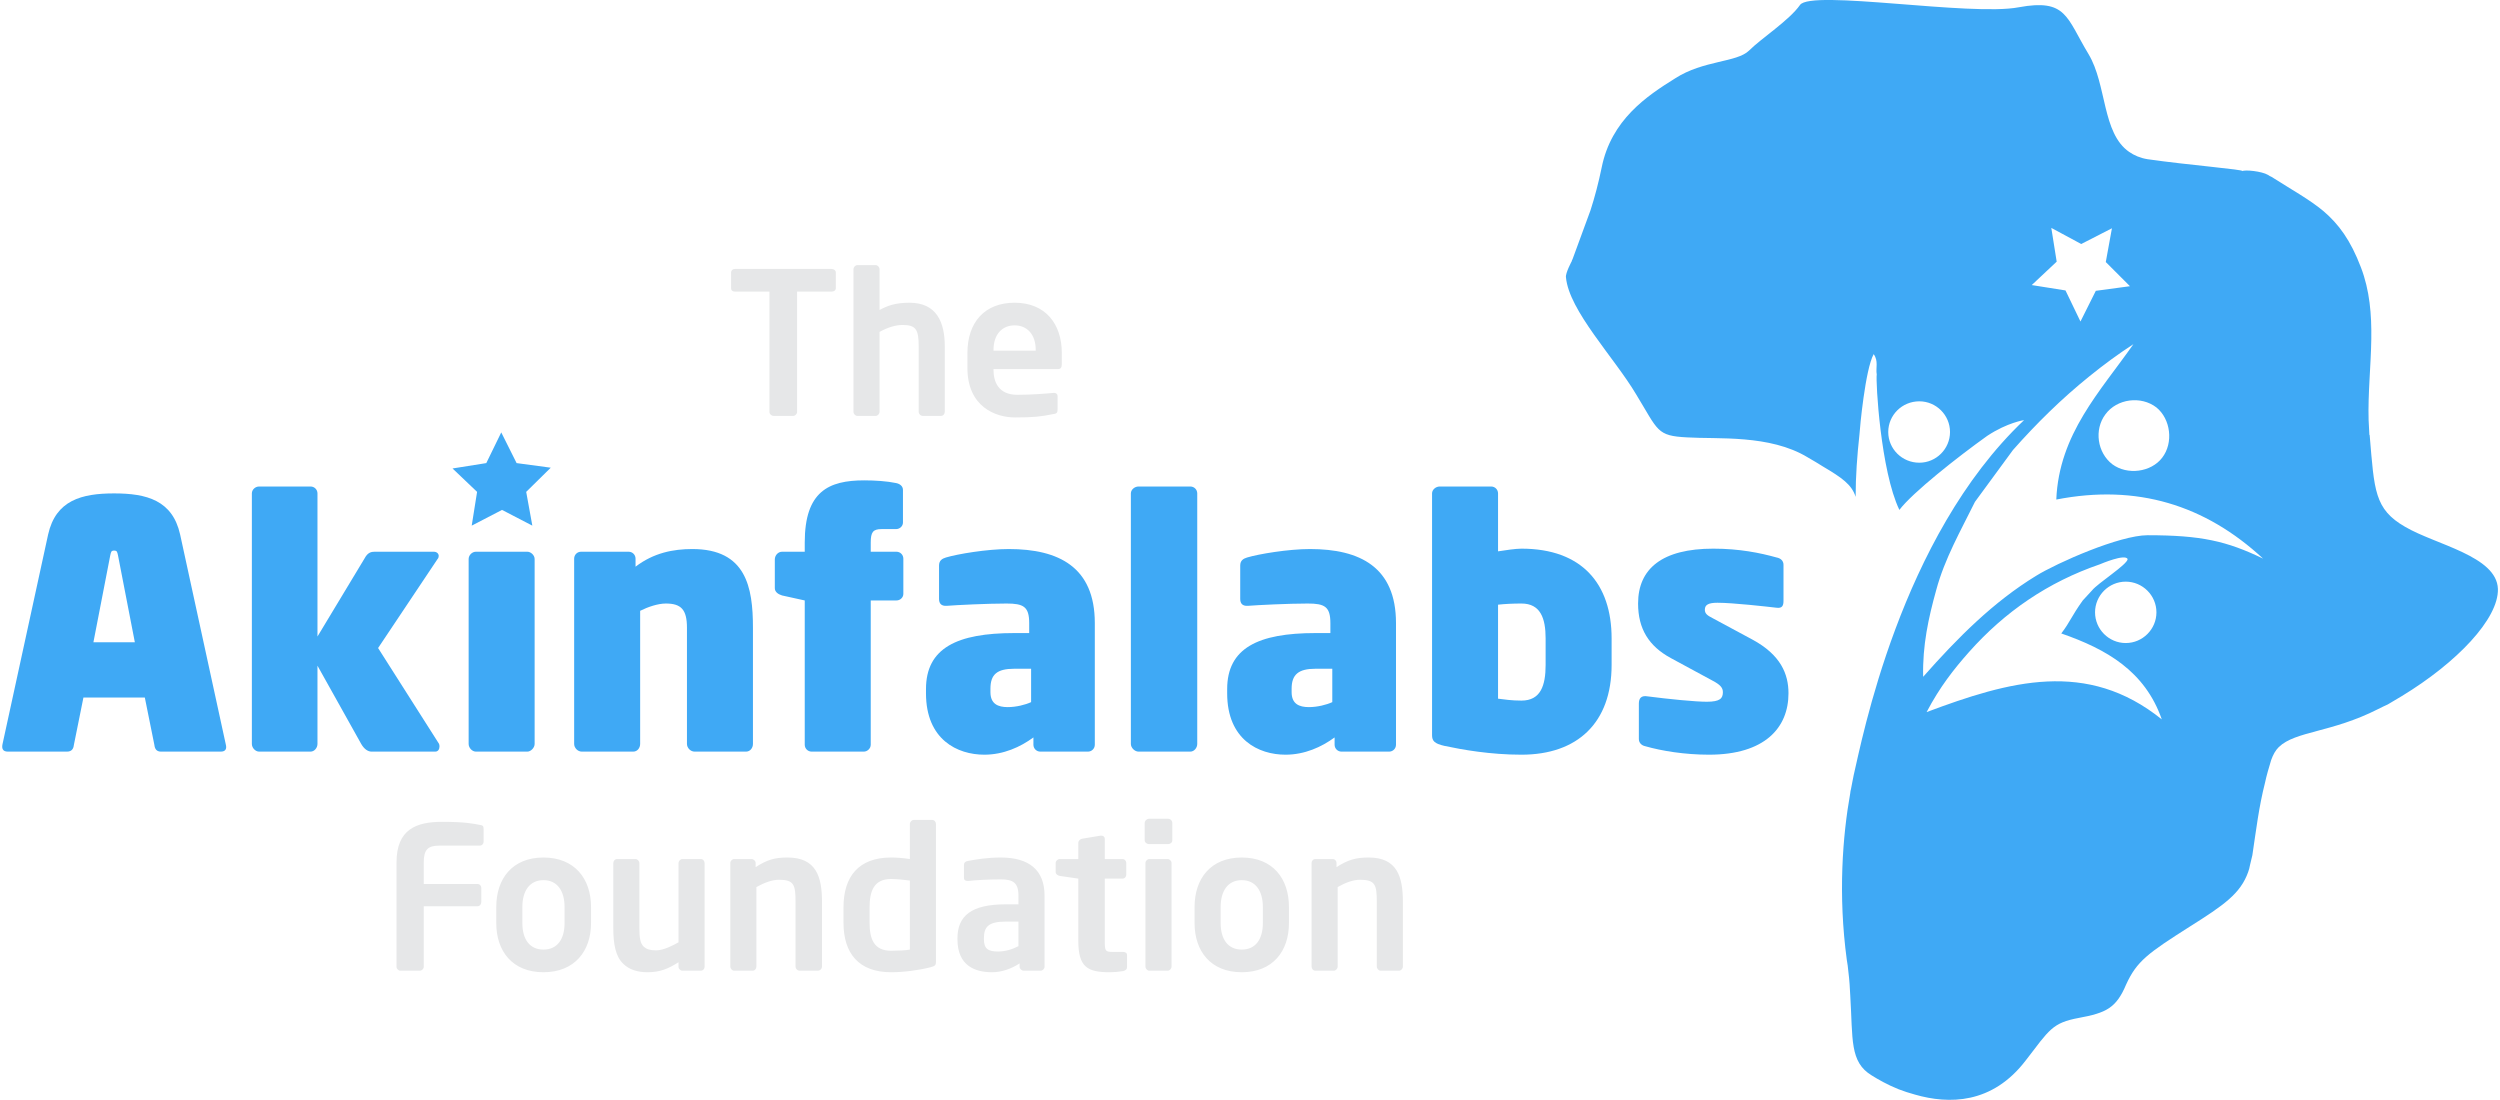 <?xml version="1.0" encoding="UTF-8"?>
<!DOCTYPE svg PUBLIC "-//W3C//DTD SVG 1.1//EN" "http://www.w3.org/Graphics/SVG/1.1/DTD/svg11.dtd">
<!-- Creator: CorelDRAW 2017 -->
<svg xmlns="http://www.w3.org/2000/svg" xml:space="preserve" width="200px" height="88px" version="1.1" style="shape-rendering:geometricPrecision; text-rendering:geometricPrecision; image-rendering:optimizeQuality; fill-rule:evenodd; clip-rule:evenodd"
viewBox="0 0 65.05 28.67"
 xmlns:xlink="http://www.w3.org/1999/xlink">
 <defs>
  <style type="text/css">
   <![CDATA[
    .fil1 {fill:#E6E7E8;fill-rule:nonzero}
    .fil0 {fill:#3FA9F5;fill-rule:nonzero}
   ]]>
  </style>
 </defs>
 <g id="Layer_x0020_1">
  <polygon class="fil0" points="12.24,13.7 12.38,12.82 11.74,12.21 12.62,12.07 13.01,11.27 13.41,12.07 14.3,12.19 13.66,12.82 13.82,13.7 13.03,13.29 "/>
  <path class="fil0" d="M3.02 14.47c-0.02,-0.08 -0.02,-0.12 -0.1,-0.12 -0.08,0 -0.08,0.04 -0.1,0.12l-0.44 2.27 1.08 0 -0.44 -2.27zm0.95 4.95l-0.25 -1.24 -1.6 0 -0.25 1.24c-0.01,0.09 -0.05,0.17 -0.18,0.17l-1.54 0c-0.14,0 -0.16,-0.09 -0.14,-0.19l1.19 -5.47c0.2,-0.89 0.87,-1.07 1.72,-1.07 0.85,0 1.52,0.18 1.72,1.07l1.19 5.47c0.03,0.11 0,0.19 -0.13,0.19l-1.56 0c-0.12,0 -0.16,-0.08 -0.17,-0.17z"/>
  <path class="fil0" d="M11.29 19.59l-1.66 0c-0.09,0 -0.19,-0.06 -0.27,-0.2l-1.14 -2.04 0 2.04c0,0.1 -0.08,0.2 -0.18,0.2l-1.34 0c-0.1,0 -0.19,-0.1 -0.19,-0.2l0 -6.53c0,-0.1 0.09,-0.18 0.19,-0.18l1.34 0c0.1,0 0.18,0.08 0.18,0.18l0 3.73 1.23 -2.04c0.08,-0.15 0.17,-0.17 0.26,-0.17l1.54 0c0.08,0 0.13,0.05 0.13,0.11 0,0.03 -0.01,0.06 -0.03,0.08l-1.55 2.32 1.59 2.5c0.01,0.03 0.01,0.05 0.01,0.07 0,0.07 -0.04,0.13 -0.11,0.13z"/>
  <path class="fil0" d="M13.69 19.59l-1.34 0c-0.1,0 -0.19,-0.1 -0.19,-0.2l0 -4.82c0,-0.1 0.09,-0.19 0.19,-0.19l1.34 0c0.09,0 0.19,0.09 0.19,0.19l0 4.82c0,0.1 -0.1,0.2 -0.19,0.2z"/>
  <path class="fil0" d="M19.39 19.59l-1.34 0c-0.11,0 -0.2,-0.1 -0.2,-0.2l0 -3.03c0,-0.47 -0.15,-0.63 -0.55,-0.63 -0.21,0 -0.47,0.09 -0.67,0.19l0 3.47c0,0.1 -0.07,0.2 -0.18,0.2l-1.34 0c-0.11,0 -0.2,-0.1 -0.2,-0.2l0 -4.83c0,-0.1 0.08,-0.18 0.18,-0.18l1.24 0c0.1,0 0.18,0.08 0.18,0.18l0 0.21c0.47,-0.36 0.98,-0.46 1.48,-0.46 1.4,0 1.58,0.99 1.58,2.05l0 3.03c0,0.1 -0.07,0.2 -0.18,0.2z"/>
  <path class="fil0" d="M23.31 15.65l-0.67 0 0 3.76c0,0.1 -0.09,0.18 -0.18,0.18l-1.36 0c-0.1,0 -0.18,-0.08 -0.18,-0.18l0 -3.76 -0.59 -0.13c-0.1,-0.03 -0.19,-0.09 -0.19,-0.19l0 -0.75c0,-0.1 0.08,-0.2 0.19,-0.2l0.59 0 0 -0.24c0,-1.33 0.62,-1.62 1.55,-1.62 0.28,0 0.59,0.02 0.83,0.07 0.1,0.02 0.18,0.08 0.18,0.18l0 0.85c0,0.09 -0.08,0.17 -0.18,0.17l-0.38 0c-0.22,0 -0.28,0.08 -0.28,0.35l0 0.24 0.67 0c0.1,0 0.18,0.08 0.18,0.18l0 0.92c0,0.09 -0.08,0.17 -0.18,0.17z"/>
  <path class="fil0" d="M26.82 17.43l-0.44 0c-0.45,0 -0.62,0.15 -0.62,0.52l0 0.09c0,0.31 0.2,0.39 0.45,0.39 0.22,0 0.46,-0.06 0.61,-0.13l0 -0.87zm1.48 2.16l-1.24 0c-0.1,0 -0.18,-0.08 -0.18,-0.18l0 -0.19c-0.34,0.25 -0.78,0.45 -1.28,0.45 -0.7,0 -1.52,-0.39 -1.52,-1.6l0 -0.11c0,-1.07 0.81,-1.46 2.3,-1.46l0.39 0 0 -0.26c0,-0.43 -0.15,-0.51 -0.59,-0.51 -0.5,0 -1.31,0.04 -1.56,0.06 -0.15,0.01 -0.2,-0.07 -0.2,-0.18l0 -0.87c0,-0.13 0.08,-0.18 0.18,-0.21 0.3,-0.09 1.07,-0.22 1.64,-0.22 1.3,0 2.24,0.47 2.24,1.93l0 3.17c0,0.1 -0.08,0.18 -0.18,0.18z"/>
  <path class="fil0" d="M30.97 19.59l-1.35 0c-0.1,0 -0.2,-0.1 -0.2,-0.2l0 -6.53c0,-0.1 0.1,-0.18 0.2,-0.18l1.35 0c0.1,0 0.18,0.08 0.18,0.18l0 6.53c0,0.1 -0.08,0.2 -0.18,0.2z"/>
  <path class="fil0" d="M34.67 17.43l-0.44 0c-0.44,0 -0.62,0.15 -0.62,0.52l0 0.09c0,0.31 0.2,0.39 0.45,0.39 0.22,0 0.46,-0.06 0.61,-0.13l0 -0.87zm1.48 2.16l-1.24 0c-0.1,0 -0.18,-0.08 -0.18,-0.18l0 -0.19c-0.34,0.25 -0.78,0.45 -1.28,0.45 -0.7,0 -1.52,-0.39 -1.52,-1.6l0 -0.11c0,-1.07 0.81,-1.46 2.3,-1.46l0.39 0 0 -0.26c0,-0.43 -0.15,-0.51 -0.59,-0.51 -0.5,0 -1.31,0.04 -1.56,0.06 -0.15,0.01 -0.2,-0.07 -0.2,-0.18l0 -0.87c0,-0.13 0.08,-0.18 0.18,-0.21 0.3,-0.09 1.07,-0.22 1.64,-0.22 1.3,0 2.24,0.47 2.24,1.93l0 3.17c0,0.1 -0.08,0.18 -0.18,0.18z"/>
  <path class="fil0" d="M40.23 16.64c0,-0.52 -0.13,-0.91 -0.63,-0.91 -0.22,0 -0.43,0.01 -0.61,0.03l0 2.45c0.17,0.02 0.34,0.05 0.61,0.05 0.5,0 0.63,-0.39 0.63,-0.93l0 -0.69zm-0.63 3.03c-0.81,0 -1.54,-0.13 -2.01,-0.23 -0.26,-0.06 -0.32,-0.13 -0.32,-0.28l0 -6.3c0,-0.1 0.1,-0.18 0.2,-0.18l1.34 0c0.1,0 0.18,0.08 0.18,0.18l0 1.51c0.19,-0.03 0.46,-0.07 0.61,-0.07 1.58,0 2.35,0.92 2.35,2.34l0 0.69c0,1.51 -0.89,2.34 -2.35,2.34z"/>
  <path class="fil0" d="M44.49 19.67c-0.64,0 -1.24,-0.1 -1.66,-0.22 -0.1,-0.02 -0.17,-0.09 -0.17,-0.19l0 -0.92c0,-0.14 0.06,-0.22 0.23,-0.19 0.54,0.07 1.24,0.14 1.54,0.14 0.35,0 0.42,-0.09 0.42,-0.25 0,-0.11 -0.06,-0.19 -0.27,-0.3l-1.09 -0.59c-0.57,-0.31 -0.85,-0.76 -0.85,-1.42 0,-0.91 0.63,-1.43 1.96,-1.43 0.68,0 1.22,0.11 1.65,0.23 0.11,0.02 0.18,0.09 0.18,0.19l0 0.94c0,0.12 -0.03,0.2 -0.18,0.18 -0.26,-0.03 -1.14,-0.13 -1.54,-0.13 -0.23,0 -0.33,0.05 -0.33,0.18 0,0.1 0.06,0.15 0.2,0.22l1.04 0.56c0.74,0.4 0.94,0.9 0.94,1.4 0,0.9 -0.62,1.6 -2.07,1.6z"/>
  <path class="fil1" d="M36.41 25.3l-0.48 0c-0.05,0 -0.1,-0.05 -0.1,-0.11l0 -1.68c0,-0.45 -0.04,-0.58 -0.44,-0.58 -0.17,0 -0.37,0.07 -0.58,0.19l0 2.07c0,0.06 -0.05,0.11 -0.1,0.11l-0.48 0c-0.06,0 -0.1,-0.05 -0.1,-0.11l0 -2.7c0,-0.05 0.04,-0.1 0.1,-0.1l0.45 0c0.06,0 0.1,0.05 0.1,0.1l0 0.11c0.3,-0.19 0.5,-0.25 0.84,-0.25 0.74,0 0.89,0.5 0.89,1.16l0 1.68c0,0.06 -0.05,0.11 -0.1,0.11zm-23.96 -3.26l-1.05 0c-0.3,0 -0.41,0.1 -0.41,0.44l0 0.56 1.4 0c0.06,0 0.1,0.05 0.1,0.1l0 0.37c0,0.06 -0.04,0.11 -0.1,0.11l-1.4 0 0 1.58c0,0.05 -0.05,0.1 -0.1,0.1l-0.51 0c-0.05,0 -0.1,-0.05 -0.1,-0.1l0 -2.72c0,-0.87 0.52,-1.06 1.19,-1.06 0.61,0 0.82,0.05 0.98,0.08 0.08,0.01 0.1,0.03 0.1,0.11l0 0.33c0,0.05 -0.04,0.1 -0.1,0.1zm2.21 1.6c0,-0.42 -0.19,-0.7 -0.55,-0.7 -0.36,0 -0.55,0.28 -0.55,0.7l0 0.42c0,0.42 0.19,0.69 0.55,0.69 0.36,0 0.55,-0.27 0.55,-0.69l0 -0.42zm-0.55 1.7c-0.81,0 -1.23,-0.55 -1.23,-1.28l0 -0.42c0,-0.74 0.42,-1.29 1.23,-1.29 0.81,0 1.24,0.55 1.24,1.29l0 0.42c0,0.73 -0.43,1.28 -1.24,1.28zm4.1 -0.04l-0.48 0c-0.05,0 -0.1,-0.05 -0.1,-0.1l0 -0.12c-0.27,0.17 -0.48,0.26 -0.81,0.26 -0.26,0 -0.48,-0.07 -0.63,-0.22 -0.2,-0.19 -0.26,-0.51 -0.26,-0.94l0 -1.68c0,-0.06 0.04,-0.11 0.1,-0.11l0.48 0c0.05,0 0.1,0.05 0.1,0.11l0 1.68c0,0.26 0.02,0.41 0.12,0.5 0.07,0.06 0.16,0.09 0.32,0.09 0.19,0 0.44,-0.13 0.58,-0.21l0 -2.06c0,-0.06 0.05,-0.11 0.1,-0.11l0.48 0c0.06,0 0.1,0.05 0.1,0.11l0 2.7c0,0.05 -0.04,0.1 -0.1,0.1zm3.05 0l-0.47 0c-0.06,0 -0.11,-0.05 -0.11,-0.11l0 -1.68c0,-0.45 -0.04,-0.58 -0.43,-0.58 -0.18,0 -0.37,0.07 -0.59,0.19l0 2.07c0,0.06 -0.04,0.11 -0.1,0.11l-0.48 0c-0.05,0 -0.1,-0.05 -0.1,-0.11l0 -2.7c0,-0.05 0.05,-0.1 0.1,-0.1l0.45 0c0.06,0 0.11,0.05 0.11,0.1l0 0.11c0.3,-0.19 0.49,-0.25 0.83,-0.25 0.75,0 0.9,0.5 0.9,1.16l0 1.68c0,0.06 -0.05,0.11 -0.11,0.11zm2.4 -2.35c-0.14,-0.02 -0.37,-0.04 -0.49,-0.04 -0.45,0 -0.56,0.32 -0.56,0.74l0 0.4c0,0.42 0.11,0.73 0.56,0.73 0.18,0 0.39,-0.01 0.49,-0.03l0 -1.8zm0.54 2.26c-0.32,0.08 -0.7,0.13 -1.03,0.13 -0.84,0 -1.24,-0.49 -1.24,-1.29l0 -0.4c0,-0.81 0.4,-1.3 1.24,-1.3 0.12,0 0.3,0.01 0.49,0.04l0 -0.91c0,-0.06 0.05,-0.11 0.1,-0.11l0.48 0c0.06,0 0.1,0.05 0.1,0.11l0 3.59c0,0.08 -0.02,0.11 -0.14,0.14zm2.29 -1.19l-0.33 0c-0.47,0 -0.57,0.15 -0.57,0.44l0 0.02c0,0.25 0.11,0.32 0.37,0.32 0.19,0 0.38,-0.06 0.53,-0.14l0 -0.64zm0.58 1.28l-0.44 0c-0.06,0 -0.11,-0.05 -0.11,-0.1l0 -0.09c-0.23,0.15 -0.48,0.23 -0.72,0.23 -0.43,0 -0.9,-0.16 -0.9,-0.86l0 -0.02c0,-0.59 0.36,-0.89 1.26,-0.89l0.33 0 0 -0.23c0,-0.34 -0.15,-0.42 -0.46,-0.42 -0.33,0 -0.67,0.02 -0.84,0.04l-0.02 0c-0.05,0 -0.1,-0.01 -0.1,-0.08l0 -0.34c0,-0.05 0.03,-0.09 0.1,-0.1 0.21,-0.04 0.51,-0.09 0.86,-0.09 0.74,0 1.14,0.33 1.14,0.99l0 1.86c0,0.05 -0.05,0.1 -0.1,0.1zm2.15 0.01c-0.12,0.02 -0.24,0.03 -0.35,0.03 -0.58,0 -0.82,-0.13 -0.82,-0.82l0 -1.62 -0.48 -0.07c-0.06,-0.01 -0.11,-0.05 -0.11,-0.1l0 -0.24c0,-0.05 0.05,-0.1 0.11,-0.1l0.48 0 0 -0.42c0,-0.06 0.05,-0.1 0.1,-0.11l0.48 -0.08 0.02 0c0.05,0 0.09,0.03 0.09,0.08l0 0.53 0.46 0c0.06,0 0.1,0.05 0.1,0.1l0 0.31c0,0.05 -0.04,0.1 -0.1,0.1l-0.46 0 0 1.62c0,0.26 0.01,0.29 0.2,0.29l0.27 0c0.07,0 0.11,0.03 0.11,0.08l0 0.32c0,0.05 -0.03,0.08 -0.1,0.1zm1.16 -0.01l-0.48 0c-0.05,0 -0.1,-0.05 -0.1,-0.11l0 -2.7c0,-0.05 0.05,-0.1 0.1,-0.1l0.48 0c0.05,0 0.1,0.05 0.1,0.1l0 2.7c0,0.06 -0.05,0.11 -0.1,0.11zm0.01 -3.3l-0.5 0c-0.05,0 -0.11,-0.04 -0.11,-0.1l0 -0.45c0,-0.06 0.06,-0.11 0.11,-0.11l0.5 0c0.06,0 0.11,0.05 0.11,0.11l0 0.45c0,0.06 -0.05,0.1 -0.11,0.1zm2.47 1.64c0,-0.42 -0.19,-0.7 -0.55,-0.7 -0.36,0 -0.55,0.28 -0.55,0.7l0 0.42c0,0.42 0.19,0.69 0.55,0.69 0.36,0 0.55,-0.27 0.55,-0.69l0 -0.42zm-0.55 1.7c-0.81,0 -1.23,-0.55 -1.23,-1.28l0 -0.42c0,-0.74 0.42,-1.29 1.23,-1.29 0.81,0 1.23,0.55 1.23,1.29l0 0.42c0,0.73 -0.42,1.28 -1.23,1.28z"/>
  <path class="fil1" d="M26.94 9.12c0,-0.41 -0.23,-0.64 -0.55,-0.64 -0.32,0 -0.55,0.23 -0.55,0.64l0 0.02 1.1 0 0 -0.02zm-5.32 -1.52l-0.9 0 0 3.14c0,0.05 -0.05,0.1 -0.1,0.1l-0.51 0c-0.06,0 -0.11,-0.05 -0.11,-0.1l0 -3.14 -0.9 0c-0.06,0 -0.1,-0.03 -0.1,-0.09l0 -0.41c0,-0.05 0.04,-0.09 0.1,-0.09l2.52 0c0.06,0 0.11,0.04 0.11,0.09l0 0.41c0,0.06 -0.05,0.09 -0.11,0.09zm2.85 3.24l-0.47 0c-0.06,0 -0.11,-0.05 -0.11,-0.11l0 -1.7c0,-0.44 -0.07,-0.56 -0.42,-0.56 -0.18,0 -0.38,0.06 -0.6,0.18l0 2.08c0,0.06 -0.05,0.11 -0.1,0.11l-0.48 0c-0.05,0 -0.1,-0.05 -0.1,-0.11l0 -3.71c0,-0.06 0.05,-0.11 0.1,-0.11l0.48 0c0.05,0 0.1,0.05 0.1,0.11l0 1.06c0.2,-0.11 0.41,-0.19 0.78,-0.19 0.71,0 0.92,0.51 0.92,1.14l0 1.7c0,0.06 -0.04,0.11 -0.1,0.11zm3.05 -1.22l-1.68 0 0 0.02c0,0.3 0.12,0.65 0.62,0.65 0.37,0 0.73,-0.03 0.95,-0.05l0.01 0c0.05,0 0.09,0.03 0.09,0.08l0 0.34c0,0.08 -0.01,0.12 -0.1,0.13 -0.34,0.07 -0.54,0.09 -1.01,0.09 -0.51,0 -1.24,-0.28 -1.24,-1.29l0 -0.39c0,-0.8 0.45,-1.31 1.23,-1.31 0.8,0 1.23,0.55 1.23,1.31l0 0.29c0,0.09 -0.03,0.13 -0.1,0.13z"/>
  <path class="fil0" d="M55.92 13.95c-0.73,0 -2.36,0.72 -2.91,1.06 -1.11,0.68 -2.03,1.6 -2.94,2.63 -0.02,-0.82 0.14,-1.54 0.34,-2.26 0.22,-0.82 0.64,-1.55 1.01,-2.3 0.33,-0.45 0.66,-0.9 0.99,-1.35 0.61,-0.69 1.27,-1.34 1.99,-1.92 0.37,-0.3 0.75,-0.58 1.15,-0.84 -0.86,1.23 -1.94,2.34 -2.01,4.05 2.1,-0.41 3.88,0.14 5.39,1.54 -0.95,-0.46 -1.62,-0.61 -3.01,-0.61zm0.23 2.01c0,0.44 -0.36,0.8 -0.8,0.8 -0.44,0 -0.8,-0.36 -0.8,-0.8 0,-0.44 0.36,-0.8 0.8,-0.8 0.44,0 0.8,0.36 0.8,0.8zm-5.99 2.6c0.34,-0.65 0.71,-1.12 1.1,-1.56 0.94,-1.06 2.07,-1.83 3.41,-2.29 0.05,-0.02 0.66,-0.28 0.73,-0.14 0,0.14 -0.78,0.63 -0.93,0.82 -0.08,0.09 -0.16,0.17 -0.24,0.26 -0.3,0.42 -0.33,0.56 -0.56,0.86 1.18,0.41 2.18,0.98 2.62,2.24 -1.95,-1.57 -3.97,-1 -6.13,-0.19zm3.39 -11.74l-0.14 -0.88 0.78 0.42 0.8 -0.41 -0.16 0.88 0.63 0.63 -0.89 0.12 -0.4 0.8 -0.39 -0.81 -0.88 -0.14 0.65 -0.61zm2.6 3.8c0.37,0.3 0.45,0.92 0.15,1.31 -0.29,0.38 -0.91,0.46 -1.3,0.17 -0.39,-0.3 -0.48,-0.9 -0.18,-1.3 0.3,-0.41 0.93,-0.49 1.33,-0.18zm-6.18 1.44c-0.45,0 -0.81,-0.36 -0.81,-0.8 0,-0.44 0.36,-0.8 0.81,-0.8 0.44,0 0.8,0.36 0.8,0.8 0,0.44 -0.36,0.8 -0.8,0.8zm12.66 1.67c-0.8,-0.46 -0.8,-0.95 -0.92,-2.36 0,-0.02 0,-0.03 -0.01,-0.04 -0.01,-0.13 -0.01,-0.25 -0.02,-0.38 -0.02,-0.69 0.06,-1.41 0.07,-2.11 0.01,-0.64 -0.04,-1.27 -0.27,-1.87 -0.27,-0.71 -0.58,-1.13 -0.98,-1.47 -0.36,-0.3 -0.8,-0.54 -1.35,-0.89 -0.03,-0.01 -0.06,-0.03 -0.09,-0.05 -0.17,-0.1 -0.61,-0.14 -0.67,-0.1 0.06,-0.04 -1.43,-0.16 -2.47,-0.31 -0.19,-0.03 -0.35,-0.1 -0.48,-0.19 -0.71,-0.49 -0.58,-1.75 -1.06,-2.55 -0.58,-0.96 -0.57,-1.45 -1.82,-1.22 -1.25,0.24 -5.42,-0.47 -5.7,-0.06 -0.28,0.4 -1.01,0.87 -1.33,1.19 -0.32,0.31 -1.19,0.25 -1.92,0.72 -0.74,0.46 -1.67,1.08 -1.92,2.33 -0.08,0.39 -0.18,0.77 -0.29,1.11l-0.47 1.28c-0.01,0.02 -0.02,0.03 -0.02,0.03l0.01 0c0,0 -0.18,0.33 -0.16,0.44 0.08,0.87 1.26,2.09 1.83,3.05 0.58,0.95 0.53,1.08 1.33,1.12 0.79,0.05 2.15,-0.08 3.14,0.52 0.15,0.09 0.28,0.16 0.4,0.24 0.49,0.29 0.75,0.47 0.85,0.79 0,-0.54 0.04,-1.08 0.1,-1.63 0.01,-0.17 0.15,-1.69 0.37,-2.09 0.13,0.18 0.05,0.36 0.08,0.53 -0.03,0.17 0.1,2.51 0.59,3.53 0.34,-0.45 1.52,-1.38 2.29,-1.93 0.53,-0.35 0.96,-0.41 0.96,-0.41 -3.23,3.06 -4.23,8.37 -4.44,9.25 -0.02,0.12 -0.05,0.23 -0.07,0.36 -0.01,0.04 -0.02,0.08 -0.02,0.11 -0.2,1.12 -0.32,2.65 -0.09,4.35 0.02,0.1 0.03,0.2 0.04,0.3 0.03,0.23 0.04,0.44 0.05,0.63 0.07,1.14 -0.02,1.73 0.56,2.08 0.16,0.1 0.4,0.24 0.7,0.36 0.13,0.05 0.28,0.1 0.43,0.14 0.87,0.25 2.01,0.26 2.89,-0.9 0.61,-0.79 0.68,-0.97 1.38,-1.1 0.7,-0.13 0.97,-0.25 1.23,-0.87 0.28,-0.61 0.56,-0.81 1.66,-1.51 0.89,-0.56 1.32,-0.86 1.52,-1.42 0.02,-0.06 0.04,-0.12 0.05,-0.19 0.02,-0.08 0.04,-0.16 0.06,-0.25 0.1,-0.67 0.17,-1.26 0.33,-1.89 0.04,-0.19 0.1,-0.39 0.16,-0.59 0.05,-0.14 0.11,-0.25 0.2,-0.34 0.44,-0.42 1.37,-0.37 2.59,-0.99 0.08,-0.04 0.16,-0.08 0.25,-0.12 0.12,-0.07 0.24,-0.14 0.37,-0.22 1.43,-0.87 2.52,-2.01 2.5,-2.79 -0.03,-0.86 -1.62,-1.15 -2.42,-1.62z"/>
 </g>
</svg>
